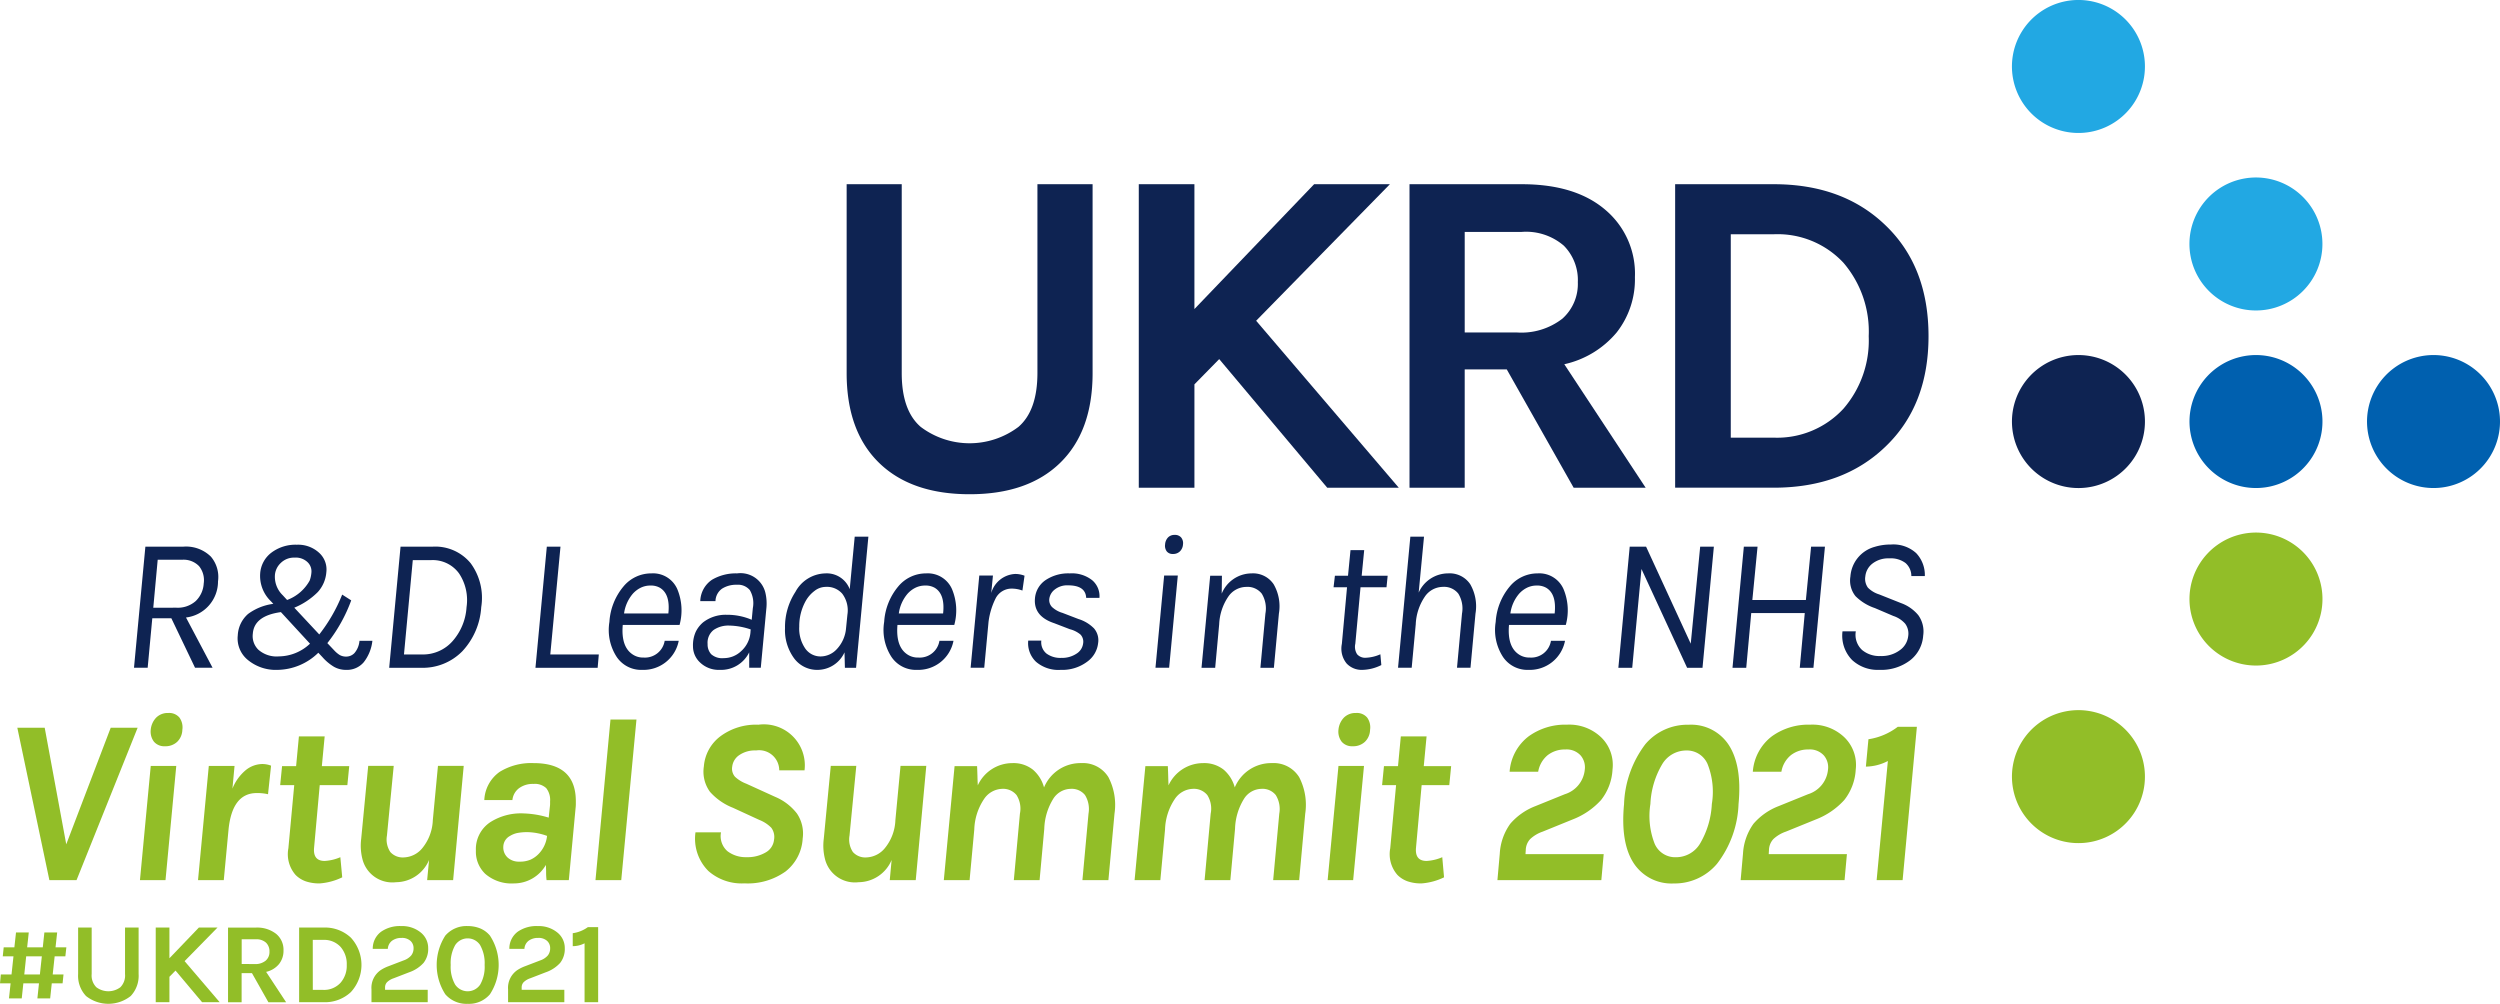 <svg height="100.463" viewBox="0 0 250.203 100.463" width="250.203" xmlns="http://www.w3.org/2000/svg"><path d="m326.647 294.025 2.156 11.667 4.45-11.667h2.694l-6.114 15.251h-2.718l-3.209-15.251z" fill="#92be28" transform="translate(-322.173 -221.191)"/><path d="m334.18 298.214h2.554l-1.077 11.432h-2.557zm0-3.632a2.007 2.007 0 0 1 .551-1.207 1.631 1.631 0 0 1 1.207-.457 1.336 1.336 0 0 1 1.112.457 1.673 1.673 0 0 1 .292 1.231 1.727 1.727 0 0 1 -.514 1.195 1.7 1.7 0 0 1 -1.219.445 1.359 1.359 0 0 1 -1.1-.445 1.672 1.672 0 0 1 -.329-1.219z" fill="#92be28" transform="translate(-319.093 -221.561)"/><path d="m344.46 299.767a4.727 4.727 0 0 0 -1.125-.117q-2.483 0-2.834 3.726l-.469 4.99h-2.578l1.079-11.432h2.576l-.211 2.272a4.653 4.653 0 0 1 1.347-1.862 2.693 2.693 0 0 1 1.653-.6 2.5 2.5 0 0 1 .866.164z" fill="#92be28" transform="translate(-317.636 -220.28)"/><path d="m349.823 308.777a6.2 6.2 0 0 1 -2.249.609 4.179 4.179 0 0 1 -1.406-.21 2.711 2.711 0 0 1 -1.008-.633 3.154 3.154 0 0 1 -.726-2.67l.586-6.326h-1.406l.188-1.9h1.406l.28-2.975h2.578l-.282 2.975h2.74l-.187 1.9h-2.765l-.562 6.231q-.14 1.359 1.055 1.359a4.57 4.57 0 0 0 1.57-.375z" fill="#92be28" transform="translate(-315.573 -220.973)"/><path d="m356.491 306.3a3.615 3.615 0 0 1 -3.3 2.225 3.084 3.084 0 0 1 -3.375-2.341 5.459 5.459 0 0 1 -.116-2.014l.7-7.286h2.554l-.679 6.98a2.264 2.264 0 0 0 .34 1.641 1.669 1.669 0 0 0 1.382.538 2.5 2.5 0 0 0 1.817-.924 4.7 4.7 0 0 0 1.053-2.8l.515-5.434h2.578l-1.06 11.433h-2.6z" fill="#92be28" transform="translate(-313.55 -220.233)"/><path d="m363.067 301.711a9.443 9.443 0 0 1 2.507.422l.116-1.077a2.119 2.119 0 0 0 .024-.306v-.258a1.9 1.9 0 0 0 -.387-1.311 1.662 1.662 0 0 0 -1.276-.422 2.311 2.311 0 0 0 -1.452.433 1.7 1.7 0 0 0 -.657 1.183h-2.812a3.646 3.646 0 0 1 1.535-2.822 6.01 6.01 0 0 1 3.385-.878q4.239 0 4.24 3.818v.306a3.024 3.024 0 0 1 -.023.351l-.679 7.239h-2.227a6.137 6.137 0 0 1 -.045-.749c0-.251-.009-.509-.024-.773a3.679 3.679 0 0 1 -3.186 1.849 4.018 4.018 0 0 1 -2.882-.958 3.059 3.059 0 0 1 -.936-2.321 3.236 3.236 0 0 1 1.451-2.857 5.715 5.715 0 0 1 3.328-.869zm2.343 2.249a6.176 6.176 0 0 0 -1.874-.374 5.236 5.236 0 0 0 -1.136.092 2.344 2.344 0 0 0 -.691.282 1.258 1.258 0 0 0 -.679 1.1 1.374 1.374 0 0 0 .445 1.077 1.656 1.656 0 0 0 1.148.4 2.729 2.729 0 0 0 1.136-.2 2.653 2.653 0 0 0 .785-.55 3.045 3.045 0 0 0 .866-1.826z" fill="#92be28" transform="translate(-310.66 -220.303)"/><path d="m368.755 293.411h2.6l-1.523 16.071h-2.578z" fill="#92be28" transform="translate(-307.657 -221.396)"/><path d="m383.141 298.365a2.014 2.014 0 0 0 -2.319-1.992 2.77 2.77 0 0 0 -1.687.469 1.608 1.608 0 0 0 -.7 1.137 1.229 1.229 0 0 0 .282 1.031 3.436 3.436 0 0 0 1.125.69l2.881 1.312a5.38 5.38 0 0 1 2.19 1.675 3.57 3.57 0 0 1 .574 2.495 4.507 4.507 0 0 1 -1.71 3.3 6.513 6.513 0 0 1 -4.123 1.193 5.038 5.038 0 0 1 -3.608-1.24 4.568 4.568 0 0 1 -1.288-3.866h2.554a2 2 0 0 0 .643 1.885 3 3 0 0 0 1.91.6 3.583 3.583 0 0 0 1.909-.469 1.635 1.635 0 0 0 .844-1.264 1.551 1.551 0 0 0 -.27-1.208 3.393 3.393 0 0 0 -1.195-.784l-2.647-1.219a5.992 5.992 0 0 1 -2.3-1.6 3.428 3.428 0 0 1 -.609-2.542 4.163 4.163 0 0 1 1.639-3 5.96 5.96 0 0 1 3.819-1.171 4.1 4.1 0 0 1 4.616 4.568z" fill="#92be28" transform="translate(-305.153 -221.267)"/><path d="m391.17 306.3a3.615 3.615 0 0 1 -3.3 2.225 3.083 3.083 0 0 1 -3.373-2.341 5.457 5.457 0 0 1 -.116-2.014l.7-7.286h2.554l-.68 6.98a2.264 2.264 0 0 0 .34 1.641 1.667 1.667 0 0 0 1.382.538 2.5 2.5 0 0 0 1.815-.924 4.687 4.687 0 0 0 1.055-2.8l.515-5.434h2.578l-1.055 11.432h-2.6z" fill="#92be28" transform="translate(-301.936 -220.233)"/><path d="m403.4 299.111a3.953 3.953 0 0 1 3.726-2.436 2.993 2.993 0 0 1 2.716 1.406 6 6 0 0 1 .61 3.655l-.61 6.653h-2.6l.609-6.653a2.66 2.66 0 0 0 -.351-1.863 1.706 1.706 0 0 0 -1.452-.621 2.108 2.108 0 0 0 -1.711.973 6.035 6.035 0 0 0 -.913 3.033l-.469 5.131h-2.578l.61-6.653a2.536 2.536 0 0 0 -.34-1.863 1.739 1.739 0 0 0 -1.464-.621 2.266 2.266 0 0 0 -1.779 1.008 5.786 5.786 0 0 0 -.985 3.069l-.469 5.061h-2.58l1.077-11.409h2.253q.022.492.035.972c.008.322.02.637.036.949a3.807 3.807 0 0 1 3.444-2.225 3.125 3.125 0 0 1 2.073.657 3.548 3.548 0 0 1 1.112 1.777z" fill="#92be28" transform="translate(-298.912 -220.303)"/><path d="m417.7 299.111a3.95 3.95 0 0 1 3.724-2.436 3 3 0 0 1 2.719 1.406 6 6 0 0 1 .607 3.655l-.607 6.653h-2.6l.61-6.653a2.638 2.638 0 0 0 -.352-1.863 1.7 1.7 0 0 0 -1.452-.621 2.106 2.106 0 0 0 -1.71.973 6.008 6.008 0 0 0 -.913 3.033l-.469 5.131h-2.578l.609-6.653a2.53 2.53 0 0 0 -.339-1.863 1.738 1.738 0 0 0 -1.464-.621 2.27 2.27 0 0 0 -1.781 1.008 5.776 5.776 0 0 0 -.984 3.069l-.469 5.061h-2.578l1.079-11.409h2.248q.024.492.036.972c.008.322.019.637.035.949a3.809 3.809 0 0 1 3.444-2.225 3.131 3.131 0 0 1 2.074.657 3.548 3.548 0 0 1 1.111 1.777z" fill="#92be28" transform="translate(-294.122 -220.303)"/><path d="m423.23 298.214h2.554l-1.084 11.432h-2.554zm0-3.632a2.014 2.014 0 0 1 .55-1.207 1.633 1.633 0 0 1 1.207-.457 1.337 1.337 0 0 1 1.113.457 1.673 1.673 0 0 1 .292 1.231 1.723 1.723 0 0 1 -.515 1.195 1.7 1.7 0 0 1 -1.219.445 1.358 1.358 0 0 1 -1.1-.445 1.666 1.666 0 0 1 -.328-1.219z" fill="#92be28" transform="translate(-289.274 -221.561)"/><path d="m432.432 308.777a6.2 6.2 0 0 1 -2.251.609 4.166 4.166 0 0 1 -1.4-.21 2.7 2.7 0 0 1 -1.008-.633 3.149 3.149 0 0 1 -.726-2.67l.585-6.326h-1.4l.187-1.9h1.406l.282-2.975h2.578l-.282 2.975h2.741l-.187 1.9h-2.766l-.561 6.231q-.142 1.359 1.055 1.359a4.571 4.571 0 0 0 1.569-.375z" fill="#92be28" transform="translate(-287.91 -220.973)"/><path d="m437.686 306.752h7.826l-.235 2.6h-10.4l.235-2.647a5.647 5.647 0 0 1 1.055-3 6.312 6.312 0 0 1 2.507-1.758l2.951-1.195a2.85 2.85 0 0 0 1.992-2.436 1.823 1.823 0 0 0 -.411-1.44 1.891 1.891 0 0 0 -1.534-.6 2.788 2.788 0 0 0 -1.758.562 2.727 2.727 0 0 0 -.958 1.663h-2.859a4.892 4.892 0 0 1 1.9-3.537 6.238 6.238 0 0 1 3.842-1.171 4.619 4.619 0 0 1 3.42 1.265 3.842 3.842 0 0 1 1.137 3.221 5.366 5.366 0 0 1 -1.148 3.056 7.463 7.463 0 0 1 -2.847 1.945l-3 1.219a3.481 3.481 0 0 0 -1.241.738 1.665 1.665 0 0 0 -.446 1.088z" fill="#92be28" transform="translate(-285.013 -221.267)"/><path d="m450.857 293.8a4.492 4.492 0 0 1 3.959 1.944q1.406 2.086 1.031 6a10.356 10.356 0 0 1 -2.156 5.975 5.539 5.539 0 0 1 -4.334 1.966 4.512 4.512 0 0 1 -3.959-1.966q-1.382-2.04-1.008-5.975a10.549 10.549 0 0 1 2.133-6 5.518 5.518 0 0 1 4.334-1.944zm2.319 7.929a7.519 7.519 0 0 0 -.422-3.982 2.247 2.247 0 0 0 -2.144-1.371 2.811 2.811 0 0 0 -2.4 1.371 8.525 8.525 0 0 0 -1.183 3.982 7.628 7.628 0 0 0 .422 3.971 2.233 2.233 0 0 0 2.144 1.359 2.794 2.794 0 0 0 2.4-1.359 8.612 8.612 0 0 0 1.183-3.974z" fill="#92be28" transform="translate(-281.853 -221.267)"/><path d="m455.922 306.752h7.825l-.235 2.6h-10.4l.235-2.647a5.67 5.67 0 0 1 1.055-3 6.312 6.312 0 0 1 2.507-1.758l2.951-1.195a2.848 2.848 0 0 0 1.992-2.436 1.823 1.823 0 0 0 -.41-1.44 1.892 1.892 0 0 0 -1.535-.6 2.784 2.784 0 0 0 -1.757.562 2.723 2.723 0 0 0 -.96 1.663h-2.859a4.9 4.9 0 0 1 1.9-3.537 6.238 6.238 0 0 1 3.842-1.171 4.625 4.625 0 0 1 3.421 1.265 3.845 3.845 0 0 1 1.136 3.221 5.366 5.366 0 0 1 -1.148 3.056 7.443 7.443 0 0 1 -2.847 1.945l-3 1.219a3.494 3.494 0 0 0 -1.242.738 1.672 1.672 0 0 0 -.446 1.088z" fill="#92be28" transform="translate(-278.906 -221.267)"/><path d="m467.606 293.955-1.428 15.345h-2.6l1.124-11.924a4.893 4.893 0 0 1 -2.2.562l.256-2.74a6.391 6.391 0 0 0 2.93-1.242z" fill="#92be28" transform="translate(-275.762 -221.214)"/><g fill="#0e2352"><path d="m391.6 253.273v18.907q0 3.744 1.9 5.381a8.119 8.119 0 0 0 9.781 0q1.894-1.638 1.9-5.381v-18.907h5.521v18.907q0 5.8-3.229 8.962t-9.078 3.158q-5.851 0-9.078-3.158t-3.229-8.962v-18.907z" transform="translate(-301.354 -234.837)"/><path d="m413.556 253.273v12.494l11.981-12.494h7.583l-13.386 13.665 14.273 16.709h-7.16l-10.81-12.871-2.48 2.527v10.344h-5.569v-30.374z" transform="translate(-294.017 -234.837)"/><path d="m450.843 262.585a8.6 8.6 0 0 1 -1.826 5.524 9.5 9.5 0 0 1 -5.241 3.181l8.141 12.357h-7.206l-6.693-11.84h-4.21v11.84h-5.524v-30.374h11.232q5.38 0 8.378 2.574a8.349 8.349 0 0 1 2.949 6.738zm-11.843 5.524a6.688 6.688 0 0 0 4.587-1.382 4.659 4.659 0 0 0 1.543-3.651 4.892 4.892 0 0 0 -1.4-3.65 5.786 5.786 0 0 0 -4.213-1.38h-5.708v10.062z" transform="translate(-287.219 -234.837)"/><path d="m458.073 253.273q6.926 0 11.186 4.118 4.3 4.119 4.3 11.091 0 6.926-4.3 11.045-4.261 4.117-11.186 4.119h-9.873v-30.373zm-4.305 25.365h4.305a9.027 9.027 0 0 0 6.973-2.9 10.431 10.431 0 0 0 2.527-7.254 10.567 10.567 0 0 0 -2.527-7.347 9.012 9.012 0 0 0 -6.973-2.855h-4.305z" transform="translate(-280.55 -234.837)"/><path d="m337.858 287.538 2.66 5.03h-1.754l-2.371-4.951h-1.908l-.463 4.951h-1.368l1.139-12.121h3.8a3.536 3.536 0 0 1 2.757 1 3.14 3.14 0 0 1 .712 2.466 3.636 3.636 0 0 1 -3.204 3.625zm-.964-.982a2.706 2.706 0 0 0 1.937-.665 2.643 2.643 0 0 0 .8-1.755 2.241 2.241 0 0 0 -.462-1.734 2.148 2.148 0 0 0 -1.715-.643h-2.428l-.443 4.8z" transform="translate(-319.243 -225.737)"/><path d="m351.794 285.871a15.377 15.377 0 0 1 -2.389 4.278l.673.711a2.7 2.7 0 0 0 .57.483 1.316 1.316 0 0 0 .683.154 1.13 1.13 0 0 0 .79-.355 2.158 2.158 0 0 0 .5-1.225h1.292a4.206 4.206 0 0 1 -.868 2.148 2.2 2.2 0 0 1 -1.754.762 2.438 2.438 0 0 1 -1.223-.308 4.883 4.883 0 0 1 -1.167-.983l-.4-.424a5.949 5.949 0 0 1 -4.1 1.715 4.391 4.391 0 0 1 -2.987-1.021 2.778 2.778 0 0 1 -.973-2.436 3.028 3.028 0 0 1 1.032-2.141 5.444 5.444 0 0 1 2.524-1.01l-.231-.251a3.507 3.507 0 0 1 -1.08-2.833 2.848 2.848 0 0 1 1.1-2.024 4 4 0 0 1 2.563-.809 3.093 3.093 0 0 1 2.255.828 2.247 2.247 0 0 1 .7 1.926 3.32 3.32 0 0 1 -.858 1.986 7.186 7.186 0 0 1 -2.349 1.562l2.5 2.678a16.183 16.183 0 0 0 2.293-3.989zm-9.847 3.333a1.9 1.9 0 0 0 .558 1.608 2.757 2.757 0 0 0 2.042.666 4.6 4.6 0 0 0 3.122-1.272l-2.91-3.16q-2.679.366-2.812 2.154zm5.684-5.3a3.034 3.034 0 0 0 .183-.857 1.258 1.258 0 0 0 -.384-.993 1.693 1.693 0 0 0 -1.292-.462 1.884 1.884 0 0 0 -1.387.529 1.861 1.861 0 0 0 -.587 1.148 2.569 2.569 0 0 0 .77 2.082l.443.481a4.28 4.28 0 0 0 2.254-1.932z" transform="translate(-316.644 -225.785)"/><path d="m356.139 280.447a4.583 4.583 0 0 1 3.8 1.655 5.851 5.851 0 0 1 1.061 4.4 7.082 7.082 0 0 1 -1.889 4.41 5.552 5.552 0 0 1 -4.123 1.659h-3.2l1.137-12.121zm-2.871 10.79h1.849a3.94 3.94 0 0 0 3.026-1.347 5.66 5.66 0 0 0 1.388-3.392 4.805 4.805 0 0 0 -.753-3.375 3.25 3.25 0 0 0 -2.778-1.329h-1.85z" transform="translate(-312.838 -225.737)"/><path d="m364.238 291.237h4.856l-.116 1.331h-6.224l1.137-12.121h1.368z" transform="translate(-309.164 -225.737)"/><path d="m371.72 290.874a2 2 0 0 0 2.12-1.677h1.406a3.587 3.587 0 0 1 -3.642 2.91 2.945 2.945 0 0 1 -2.563-1.291 4.941 4.941 0 0 1 -.732-3.507 6.1 6.1 0 0 1 1.406-3.547 3.6 3.6 0 0 1 2.8-1.311 2.64 2.64 0 0 1 2.582 1.562 5.518 5.518 0 0 1 .231 3.6h-5.684q-.194 2.255 1.079 3.006a1.871 1.871 0 0 0 .997.255zm1.657-6.975a1.786 1.786 0 0 0 -.944-.231 2.188 2.188 0 0 0 -1 .222 2.633 2.633 0 0 0 -.79.607 3.828 3.828 0 0 0 -.868 1.964h4.433q.208-1.927-.832-2.561z" transform="translate(-307.318 -225.066)"/><path d="m380.555 285.921a2.6 2.6 0 0 0 -.3-1.793 1.54 1.54 0 0 0 -1.3-.539 2.636 2.636 0 0 0 -1.474.386 1.566 1.566 0 0 0 -.666 1.253h-1.522a2.668 2.668 0 0 1 1.175-2.14 4.675 4.675 0 0 1 2.506-.637 2.56 2.56 0 0 1 2.833 1.928 4.68 4.68 0 0 1 .1 1.58l-.558 5.936h-1.159v-1.543a3.128 3.128 0 0 1 -2.947 1.754 2.687 2.687 0 0 1 -1.986-.752 2.2 2.2 0 0 1 -.693-1.6 3.3 3.3 0 0 1 .279-1.464 2.9 2.9 0 0 1 .741-.945 3.683 3.683 0 0 1 2.332-.751 6.247 6.247 0 0 1 2.526.5zm-.212 2.14a7.06 7.06 0 0 0 -2.148-.387 2.613 2.613 0 0 0 -1.562.437 1.618 1.618 0 0 0 -.606 1.415 1.452 1.452 0 0 0 .356 1.012 1.649 1.649 0 0 0 1.261.394 2.517 2.517 0 0 0 1.754-.711 2.823 2.823 0 0 0 .925-1.986z" transform="translate(-305.209 -225.066)"/><path d="m387.418 291.276a2.984 2.984 0 0 1 -2.678 1.754 2.862 2.862 0 0 1 -2.352-1.137 4.774 4.774 0 0 1 -.925-3.045 6.44 6.44 0 0 1 1.041-3.623 3.486 3.486 0 0 1 2.977-1.85 2.456 2.456 0 0 1 2.458 1.582l.5-5.259h1.368l-1.232 13.122h-1.119zm-1.889-6.552a1.831 1.831 0 0 0 -1.108.4 3.271 3.271 0 0 0 -.877.992 5.154 5.154 0 0 0 -.655 2.583 3.514 3.514 0 0 0 .609 2.206 1.86 1.86 0 0 0 1.531.781 2.218 2.218 0 0 0 1.6-.713 3.461 3.461 0 0 0 .944-2.121l.135-1.348a2.762 2.762 0 0 0 -.519-2.1 2.027 2.027 0 0 0 -1.66-.68z" transform="translate(-302.898 -225.988)"/><path d="m392.32 290.874a2 2 0 0 0 2.12-1.677h1.406a3.587 3.587 0 0 1 -3.642 2.91 2.943 2.943 0 0 1 -2.562-1.291 4.947 4.947 0 0 1 -.733-3.507 6.1 6.1 0 0 1 1.407-3.547 3.6 3.6 0 0 1 2.794-1.311 2.64 2.64 0 0 1 2.582 1.562 5.518 5.518 0 0 1 .232 3.6h-5.685q-.192 2.255 1.079 3.006a1.874 1.874 0 0 0 1.002.255zm1.658-6.975a1.791 1.791 0 0 0 -.945-.231 2.183 2.183 0 0 0 -1 .222 2.617 2.617 0 0 0 -.79.607 3.817 3.817 0 0 0 -.868 1.964h4.432q.21-1.927-.829-2.561z" transform="translate(-300.42 -225.066)"/><path d="m400.563 284.154a3.072 3.072 0 0 0 -1.041-.194 1.79 1.79 0 0 0 -1.657 1.012 7.238 7.238 0 0 0 -.733 2.746h-.423a10.914 10.914 0 0 1 .733-3.315l-.7 7.478h-1.362l.866-9.229h1.368l-.172 1.751a2.623 2.623 0 0 1 2.389-1.909 2.559 2.559 0 0 1 .944.175z" transform="translate(-298.238 -225.051)"/><path d="m401.432 283.127a4.068 4.068 0 0 1 2.428-.675 3.27 3.27 0 0 1 2.255.694 2.093 2.093 0 0 1 .713 1.754h-1.328q-.058-1.251-1.811-1.252a1.989 1.989 0 0 0 -1.34.423 1.4 1.4 0 0 0 -.538.916 1 1 0 0 0 .27.829 2.609 2.609 0 0 0 1.049.589l1.6.615a3.713 3.713 0 0 1 1.551.934 1.819 1.819 0 0 1 .414 1.475 2.642 2.642 0 0 1 -1.079 1.85 4.152 4.152 0 0 1 -2.67.828 3.429 3.429 0 0 1 -2.476-.818 2.572 2.572 0 0 1 -.77-2.112h1.31a1.46 1.46 0 0 0 .521 1.3 2.334 2.334 0 0 0 1.475.431 2.6 2.6 0 0 0 1.522-.42 1.406 1.406 0 0 0 .665-1.013 1.043 1.043 0 0 0 -.26-.9 2.706 2.706 0 0 0 -1.069-.538l-1.562-.6q-2.1-.7-1.926-2.507a2.439 2.439 0 0 1 1.056-1.803z" transform="translate(-296.794 -225.066)"/><path d="m410.106 283.633h1.368l-.868 9.229h-1.368zm.886-2.16a.737.737 0 0 1 -.626-.26.947.947 0 0 1 -.164-.694 1.1 1.1 0 0 1 .288-.693.887.887 0 0 1 .675-.26.8.8 0 0 1 .645.26.9.9 0 0 1 .183.693 1.056 1.056 0 0 1 -.308.694.95.95 0 0 1 -.693.261z" transform="translate(-293.597 -226.032)"/><path d="m414.712 284.478a3.245 3.245 0 0 1 2.986-2.026 2.474 2.474 0 0 1 2.207 1.08 4.392 4.392 0 0 1 .53 2.949l-.5 5.416h-1.35l.5-5.416a2.831 2.831 0 0 0 -.364-2 1.816 1.816 0 0 0 -1.562-.677 2.2 2.2 0 0 0 -1.8.992 5.319 5.319 0 0 0 -.9 2.747l-.4 4.356h-1.368l.868-9.212h1.175z" transform="translate(-292.442 -225.066)"/><path d="m427.371 292.21a4.426 4.426 0 0 1 -1.928.482 2.054 2.054 0 0 1 -1.543-.637 2.351 2.351 0 0 1 -.479-1.964l.518-5.668h-1.348l.135-1.155h1.311l.25-2.563h1.37l-.251 2.563h2.6l-.116 1.155h-2.6l-.521 5.648a1.372 1.372 0 0 0 .182 1.06 1.063 1.063 0 0 0 .878.347 3.964 3.964 0 0 0 1.446-.347z" transform="translate(-289.126 -225.65)"/><path d="m429.488 285.3a3.236 3.236 0 0 1 2.951-1.928 2.476 2.476 0 0 1 2.205 1.08 4.408 4.408 0 0 1 .53 2.949l-.5 5.416h-1.35l.5-5.416a2.836 2.836 0 0 0 -.368-2 1.812 1.812 0 0 0 -1.56-.677 2.2 2.2 0 0 0 -1.8.992 5.307 5.307 0 0 0 -.9 2.747l-.406 4.356h-1.367l1.233-13.122h1.368z" transform="translate(-287.506 -225.988)"/><path d="m438.168 290.874a2 2 0 0 0 2.12-1.677h1.407a3.589 3.589 0 0 1 -3.642 2.91 2.945 2.945 0 0 1 -2.563-1.291 4.947 4.947 0 0 1 -.733-3.507 6.105 6.105 0 0 1 1.408-3.547 3.6 3.6 0 0 1 2.793-1.311 2.64 2.64 0 0 1 2.583 1.562 5.509 5.509 0 0 1 .231 3.6h-5.684q-.194 2.255 1.077 3.006a1.884 1.884 0 0 0 1.003.255zm1.658-6.975a1.786 1.786 0 0 0 -.944-.231 2.184 2.184 0 0 0 -1 .222 2.632 2.632 0 0 0 -.79.607 3.806 3.806 0 0 0 -.866 1.964h4.432q.207-1.927-.832-2.561z" transform="translate(-285.066 -225.066)"/><path d="m446.717 280.447 4.471 9.711.944-9.711h1.37l-1.137 12.121h-1.542l-4.567-9.887-.925 9.887h-1.388l1.137-12.121z" transform="translate(-281.976 -225.737)"/><path d="m455.007 280.447-.521 5.337h5.358l.521-5.337h1.387l-1.152 12.121h-1.368l.5-5.473h-5.357l-.5 5.473h-1.375l1.135-12.121z" transform="translate(-279.109 -225.737)"/><path d="m465.6 280.287a3.393 3.393 0 0 1 2.524.86 3.188 3.188 0 0 1 .868 2.3h-1.35a1.725 1.725 0 0 0 -.587-1.311 2.45 2.45 0 0 0 -1.619-.463 2.577 2.577 0 0 0 -1.7.531 1.845 1.845 0 0 0 -.7 1.272 1.5 1.5 0 0 0 .26 1.128 2.68 2.68 0 0 0 1.12.674l2.177.866a4 4 0 0 1 1.743 1.213 2.787 2.787 0 0 1 .491 2.044 3.413 3.413 0 0 1 -1.272 2.447 4.749 4.749 0 0 1 -3.121.982 3.754 3.754 0 0 1 -2.718-.982 3.482 3.482 0 0 1 -.965-2.871h1.332a2.066 2.066 0 0 0 .634 1.87 2.7 2.7 0 0 0 1.852.6 3.038 3.038 0 0 0 1.927-.589 1.983 1.983 0 0 0 .829-1.386 1.673 1.673 0 0 0 -.3-1.261 2.708 2.708 0 0 0 -1.185-.773l-1.85-.79a4.987 4.987 0 0 1 -1.937-1.193 2.493 2.493 0 0 1 -.51-1.966 3.314 3.314 0 0 1 2.43-2.969 5.428 5.428 0 0 1 1.627-.233z" transform="translate(-276.352 -225.791)"/></g><path d="m483.633 240.471a6.655 6.655 0 1 1 -9.172 2.12 6.655 6.655 0 0 1 9.172-2.12z" fill="#22a8e3" transform="translate(-272.094 -239.462)"/><path d="m497.134 253.905a6.655 6.655 0 1 1 -9.24 1.8 6.658 6.658 0 0 1 9.24-1.8z" fill="#22a8e3" transform="translate(-267.637 -235.005)"/><path d="m483.633 267.092a6.655 6.655 0 1 1 -9.172 2.122 6.655 6.655 0 0 1 9.172-2.122z" fill="#0e2352" transform="translate(-272.094 -230.547)"/><path d="m496.944 267.092a6.654 6.654 0 1 1 -9.172 2.122 6.655 6.655 0 0 1 9.172-2.122z" fill="#0060af" transform="translate(-267.637 -230.547)"/><path d="m510.253 267.092a6.654 6.654 0 1 1 -9.171 2.122 6.653 6.653 0 0 1 9.171-2.122z" fill="#0060af" transform="translate(-263.179 -230.547)"/><path d="m496.944 280.4a6.655 6.655 0 1 1 -9.172 2.121 6.658 6.658 0 0 1 9.172-2.121z" fill="#92be28" transform="translate(-267.637 -226.09)"/><path d="m483.633 293.715a6.654 6.654 0 1 1 -9.172 2.122 6.655 6.655 0 0 1 9.172-2.122z" fill="#92be28" transform="translate(-272.094 -221.632)"/><path d="m326.51 314.462h-1.565l-.161 1.508h-1.277l.162-1.508h-1.06l.081-.886h1.071l.195-1.818h-1.071l.093-.9h1.069l.163-1.484h1.277l-.162 1.484h1.564l.16-1.484h1.279l-.162 1.484h1.083l-.1.9h-1.071l-.195 1.818h1.081l-.092.886h-1.083l-.16 1.508h-1.279zm-1.472-.886h1.562l.195-1.818h-1.566z" fill="#92be28" transform="translate(-322.608 -216.049)"/><path d="m329.822 309.005v4.649a1.667 1.667 0 0 0 .466 1.323 2 2 0 0 0 2.407 0 1.666 1.666 0 0 0 .465-1.323v-4.649h1.359v4.649a2.944 2.944 0 0 1 -.794 2.205 3.6 3.6 0 0 1 -4.465 0 2.944 2.944 0 0 1 -.794-2.205v-4.649z" fill="#92be28" transform="translate(-320.647 -216.174)"/><path d="m335.654 309.005v3.073l2.946-3.073h1.865l-3.293 3.36 3.511 4.11h-1.761l-2.658-3.166-.61.622v2.544h-1.371v-7.47z" fill="#92be28" transform="translate(-318.698 -216.174)"/><path d="m345.255 311.3a2.113 2.113 0 0 1 -.449 1.358 2.33 2.33 0 0 1 -1.289.782l2 3.04h-1.773l-1.645-2.913h-1.036v2.913h-1.359v-7.47h2.762a3.067 3.067 0 0 1 2.061.633 2.053 2.053 0 0 1 .728 1.657zm-2.911 1.358a1.636 1.636 0 0 0 1.127-.34 1.136 1.136 0 0 0 .38-.9 1.2 1.2 0 0 0 -.344-.9 1.423 1.423 0 0 0 -1.037-.339h-1.4v2.473z" fill="#92be28" transform="translate(-316.882 -216.174)"/><path d="m347.463 309.005a3.792 3.792 0 0 1 2.752 1.013 4.028 4.028 0 0 1 0 5.444 3.793 3.793 0 0 1 -2.752 1.013h-2.428v-7.47zm-1.059 6.239h1.059a2.227 2.227 0 0 0 1.717-.714 2.568 2.568 0 0 0 .621-1.783 2.6 2.6 0 0 0 -.621-1.809 2.221 2.221 0 0 0 -1.717-.7h-1.063z" fill="#92be28" transform="translate(-315.098 -216.174)"/><path d="m351.818 315.27h4.269v1.243h-5.628v-1.277a2.145 2.145 0 0 1 .956-1.957 3.857 3.857 0 0 1 .747-.368l1.531-.587a1.724 1.724 0 0 0 .741-.489 1.122 1.122 0 0 0 .236-.732.963.963 0 0 0 -.31-.73 1.24 1.24 0 0 0 -.886-.294 1.553 1.553 0 0 0 -.949.276 1.1 1.1 0 0 0 -.431.817h-1.508a2.091 2.091 0 0 1 .84-1.715 3.277 3.277 0 0 1 2.014-.563 2.94 2.94 0 0 1 1.922.621 1.986 1.986 0 0 1 .772 1.578 2.247 2.247 0 0 1 -.467 1.49 3.472 3.472 0 0 1 -1.444.938l-1.554.6a1.747 1.747 0 0 0 -.65.386.757.757 0 0 0 -.2.546z" fill="#92be28" transform="translate(-313.281 -216.211)"/><path d="m358.444 308.893a3.281 3.281 0 0 1 1.26.235 2.517 2.517 0 0 1 .973.72 5.365 5.365 0 0 1 0 5.871 2.752 2.752 0 0 1 -2.221.956 2.8 2.8 0 0 1 -2.245-.956 5.427 5.427 0 0 1 0-5.871 2.788 2.788 0 0 1 2.233-.955zm1.26 1.916a1.492 1.492 0 0 0 -2.51 0 3.653 3.653 0 0 0 -.443 1.976 3.581 3.581 0 0 0 .443 1.961 1.507 1.507 0 0 0 2.51 0 3.58 3.58 0 0 0 .443-1.961 3.652 3.652 0 0 0 -.447-1.976z" fill="#92be28" transform="translate(-311.644 -216.211)"/><path d="m362.061 315.27h4.269v1.243h-5.63v-1.277a2.145 2.145 0 0 1 .956-1.957 3.9 3.9 0 0 1 .747-.368l1.531-.587a1.737 1.737 0 0 0 .742-.489 1.129 1.129 0 0 0 .235-.732.962.962 0 0 0 -.31-.73 1.24 1.24 0 0 0 -.886-.294 1.553 1.553 0 0 0 -.949.276 1.1 1.1 0 0 0 -.431.817h-1.508a2.1 2.1 0 0 1 .84-1.715 3.277 3.277 0 0 1 2.014-.563 2.937 2.937 0 0 1 1.922.621 1.986 1.986 0 0 1 .772 1.578 2.247 2.247 0 0 1 -.467 1.49 3.473 3.473 0 0 1 -1.444.938l-1.554.6a1.759 1.759 0 0 0 -.65.386.757.757 0 0 0 -.2.546z" fill="#92be28" transform="translate(-309.851 -216.211)"/><path d="m365.548 309.581a3.347 3.347 0 0 0 1.518-.61h1.025v7.515h-1.359v-5.894a2.652 2.652 0 0 1 -1.184.287z" fill="#92be28" transform="translate(-308.228 -216.185)"/></svg>